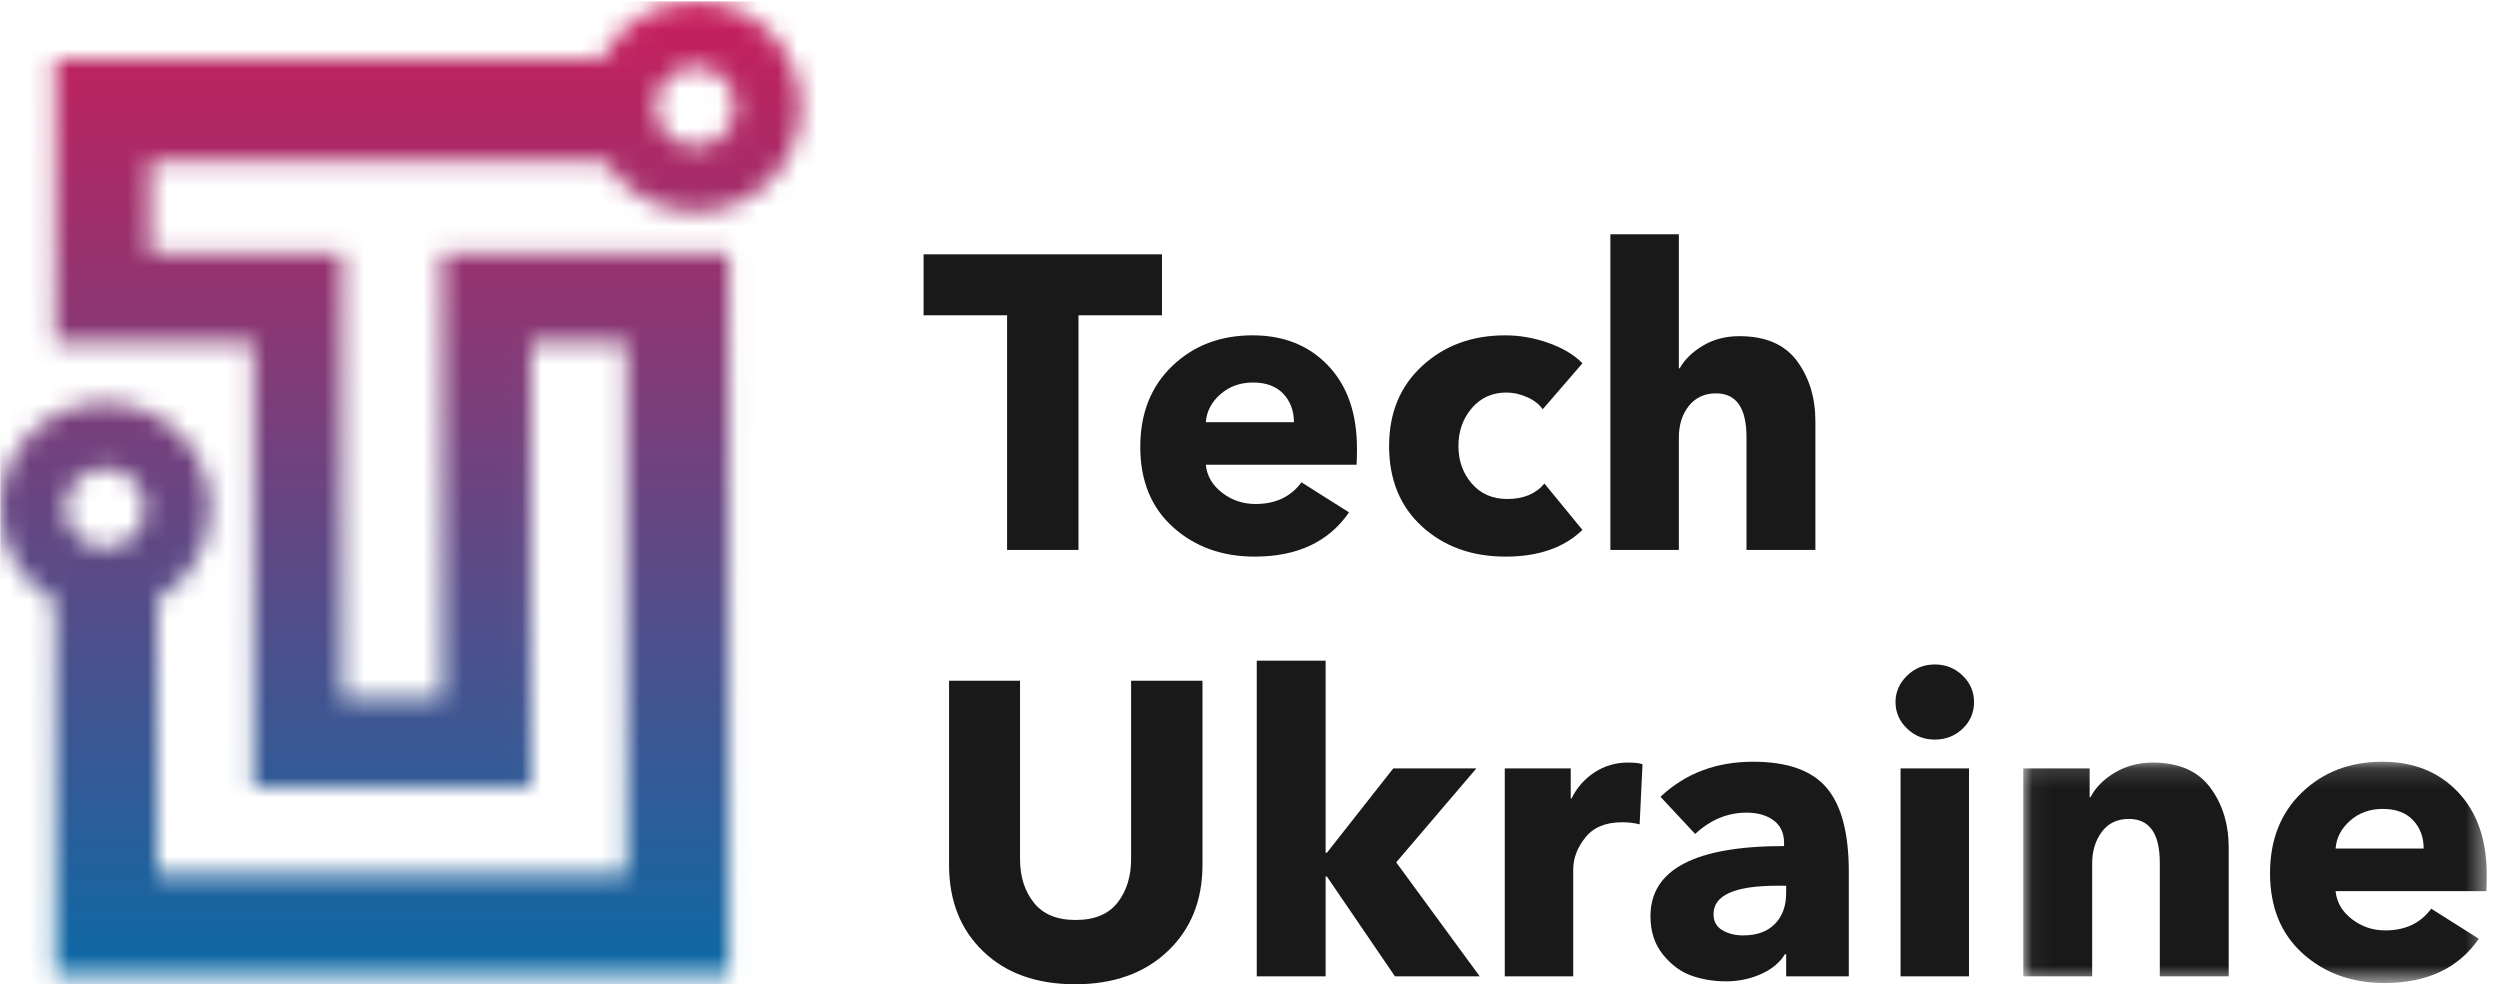 <svg xmlns="http://www.w3.org/2000/svg" xmlns:xlink="http://www.w3.org/1999/xlink" width="127px" height="50px" viewBox="0 0 127 50"><title>TechUkraine logo_fin_01</title><desc>Created with Sketch.</desc><defs><path d="M0.015,26.216 L0.015,25.411 C0.221,22.645 2.53,20.464 5.349,20.464 C8.303,20.464 10.698,22.859 10.698,25.813 C10.698,27.802 9.61,29.534 7.999,30.455 L7.999,44.42 L31.828,44.42 L31.828,17.424 L26.984,17.424 L26.984,40.026 L12.867,40.026 L12.867,17.424 L2.795,17.424 L2.795,2.987 L30.569,2.987 C31.455,1.258 33.252,0.072 35.328,0.072 C38.282,0.072 40.677,2.467 40.677,5.421 C40.677,8.375 38.282,10.77 35.328,10.77 C33.389,10.77 31.697,9.735 30.758,8.19 L7.62,8.19 L7.62,12.894 L17.397,12.894 L17.397,35.497 L22.455,35.497 L22.455,12.894 L37.033,12.894 L37.033,49.504 L2.795,49.504 L2.795,30.514 C1.241,29.668 0.153,28.074 0.015,26.216 L0.015,26.216 Z M5.349,27.839 C6.468,27.839 7.375,26.932 7.375,25.813 C7.375,24.695 6.468,23.788 5.349,23.788 C4.23,23.788 3.323,24.695 3.323,25.813 C3.323,26.932 4.23,27.839 5.349,27.839 Z M35.328,3.395 C34.209,3.395 33.302,4.302 33.302,5.421 C33.302,6.54 34.209,7.447 35.328,7.447 C36.447,7.447 37.354,6.54 37.354,5.421 C37.354,4.302 36.447,3.395 35.328,3.395 Z" id="path-1"></path><linearGradient x1="16.09%" y1="99.006%" x2="16.09%" y2="0%" id="linearGradient-3"><stop stop-color="#0D69A5" offset="0%"></stop><stop stop-color="#C81F5C" offset="100%"></stop></linearGradient><polygon id="path-4" points="0.046 0.139 23.59 0.139 23.59 11.38 0.046 11.38"></polygon></defs><g id="Page-1" stroke="none" stroke-width="1" fill="none" fill-rule="evenodd"><g id="Artboard" transform="translate(-143, -3602)"><g id="TechUkraine-logo_fin_01" transform="translate(143, 3602)"><g id="Group-3"><mask id="mask-2" fill="white"><use xlink:href="#path-1"></use></mask><g id="Clip-2"></g><polygon id="Fill-1" fill="url(#linearGradient-3)" mask="url(#mask-2)" points="0.015 50 126.327 50 126.327 0.072 0.015 0.072"></polygon></g><polyline id="Fill-4" fill="#1A1919" points="59.029 16.017 54.787 16.017 54.787 27.937 51.16 27.937 51.16 16.017 46.918 16.017 46.918 12.92 59.029 12.92 59.029 16.017"></polyline><path d="M61.256,21.447 L65.731,21.447 C65.731,20.867 65.55,20.386 65.191,20.004 C64.83,19.622 64.317,19.432 63.653,19.432 C63.002,19.432 62.45,19.63 61.998,20.026 C61.546,20.422 61.298,20.895 61.256,21.447 Z M68.934,22.783 C68.934,23.165 68.927,23.44 68.913,23.61 L61.256,23.61 C61.312,24.176 61.588,24.65 62.083,25.031 C62.578,25.413 63.144,25.603 63.78,25.603 C64.798,25.603 65.575,25.236 66.113,24.501 L68.531,26.028 C67.499,27.527 65.9,28.276 63.737,28.276 C62.083,28.276 60.7,27.778 59.591,26.781 C58.481,25.784 57.926,24.423 57.926,22.698 C57.926,21.001 58.467,19.633 59.549,18.594 C60.63,17.555 61.991,17.035 63.632,17.035 C65.215,17.035 66.495,17.548 67.47,18.573 C68.447,19.598 68.934,21.001 68.934,22.783 L68.934,22.783 Z" id="Fill-5" fill="#1A1919"></path><path d="M80.388,18.456 L78.371,20.789 C78.188,20.535 77.924,20.33 77.576,20.174 C77.23,20.019 76.879,19.941 76.527,19.941 C75.806,19.941 75.219,20.206 74.766,20.736 C74.314,21.266 74.088,21.906 74.088,22.656 C74.088,23.405 74.314,24.042 74.766,24.564 C75.219,25.088 75.819,25.349 76.57,25.349 C77.389,25.349 78.019,25.088 78.456,24.564 L80.388,26.919 C79.453,27.824 78.153,28.276 76.484,28.276 C74.773,28.276 73.36,27.767 72.242,26.749 C71.125,25.731 70.566,24.367 70.566,22.656 C70.566,20.973 71.129,19.615 72.253,18.584 C73.378,17.551 74.781,17.035 76.463,17.035 C77.212,17.035 77.952,17.166 78.68,17.427 C79.407,17.689 79.976,18.032 80.388,18.456" id="Fill-6" fill="#1A1919"></path><path d="M92.222,27.937 L88.722,27.937 L88.722,22.21 C88.722,20.725 88.206,19.983 87.173,19.983 C86.594,19.983 86.134,20.196 85.794,20.62 C85.455,21.044 85.286,21.581 85.286,22.231 L85.286,27.937 L81.807,27.937 L81.807,11.902 L85.286,11.902 L85.286,18.71 L85.329,18.71 C85.583,18.258 85.978,17.873 86.516,17.555 C87.053,17.236 87.668,17.077 88.361,17.077 C89.691,17.077 90.666,17.498 91.288,18.339 C91.91,19.181 92.222,20.202 92.222,21.404 L92.222,27.937" id="Fill-7" fill="#1A1919"></path><path d="M61.086,43.935 C61.086,45.745 60.496,47.208 59.315,48.325 C58.134,49.442 56.569,50 54.617,50 C52.666,50 51.11,49.446 49.951,48.335 C48.792,47.226 48.212,45.758 48.212,43.935 L48.212,34.581 L51.818,34.581 L51.818,43.638 C51.818,44.528 52.05,45.267 52.518,45.854 C52.984,46.441 53.691,46.735 54.638,46.735 C55.6,46.735 56.31,46.441 56.77,45.854 C57.229,45.267 57.46,44.528 57.46,43.638 L57.46,34.581 L61.086,34.581 L61.086,43.935" id="Fill-8" fill="#1A1919"></path><polyline id="Fill-9" fill="#1A1919" points="70.927 43.807 75.17 49.598 70.863 49.598 67.406 44.528 67.342 44.528 67.342 49.598 63.843 49.598 63.843 33.563 67.342 33.563 67.342 43.32 67.406 43.32 70.778 39.035 74.999 39.035 70.927 43.807"></polyline><path d="M83.44,38.823 L83.293,41.877 C83.024,41.806 82.727,41.771 82.401,41.771 C81.566,41.771 80.945,42.03 80.535,42.545 C80.125,43.061 79.92,43.602 79.92,44.168 L79.92,49.598 L76.442,49.598 L76.442,39.035 L79.793,39.035 L79.793,40.562 L79.835,40.562 C80.104,40.011 80.493,39.569 81.001,39.236 C81.511,38.904 82.076,38.738 82.698,38.738 C83.037,38.738 83.284,38.766 83.44,38.823" id="Fill-10" fill="#1A1919"></path><path d="M90.737,45.356 L90.737,44.995 L90.291,44.995 C88.129,44.995 87.047,45.475 87.047,46.437 C87.047,46.805 87.194,47.077 87.493,47.253 C87.789,47.43 88.142,47.519 88.551,47.519 C89.245,47.519 89.783,47.325 90.165,46.935 C90.547,46.547 90.737,46.021 90.737,45.356 Z M86.114,42.365 L84.353,40.477 C85.611,39.289 87.181,38.696 89.061,38.696 C90.801,38.696 92.045,39.138 92.794,40.022 C93.544,40.905 93.919,42.322 93.919,44.274 L93.919,49.598 L90.737,49.598 L90.737,48.473 L90.673,48.473 C90.419,48.898 90.015,49.234 89.465,49.48 C88.912,49.728 88.319,49.852 87.683,49.852 C87.06,49.852 86.478,49.756 85.934,49.566 C85.388,49.375 84.904,49.018 84.479,48.494 C84.056,47.971 83.843,47.321 83.843,46.544 C83.843,44.168 86.106,42.98 90.63,42.98 L90.63,42.811 C90.63,42.316 90.453,41.938 90.101,41.676 C89.747,41.414 89.288,41.283 88.722,41.283 C87.76,41.283 86.891,41.644 86.114,42.365 L86.114,42.365 Z" id="Fill-11" fill="#1A1919"></path><path d="M96.548,49.598 L100.025,49.598 L100.025,39.035 L96.548,39.035 L96.548,49.598 Z M100.281,35.662 C100.281,36.2 100.086,36.653 99.698,37.02 C99.309,37.388 98.839,37.571 98.288,37.571 C97.735,37.571 97.265,37.385 96.876,37.009 C96.488,36.635 96.292,36.186 96.292,35.662 C96.292,35.153 96.488,34.708 96.876,34.326 C97.265,33.944 97.735,33.754 98.288,33.754 C98.839,33.754 99.309,33.941 99.698,34.316 C100.086,34.691 100.281,35.14 100.281,35.662 L100.281,35.662 Z" id="Fill-12" fill="#1A1919"></path><g id="Group-16" transform="translate(102.736, 38.557)"><mask id="mask-5" fill="white"><use xlink:href="#path-4"></use></mask><g id="Clip-14"></g><path d="M10.482,11.041 L6.982,11.041 L6.982,5.271 C6.982,3.786 6.459,3.045 5.413,3.045 C4.818,3.045 4.359,3.263 4.035,3.702 C3.709,4.14 3.546,4.677 3.546,5.313 L3.546,11.041 L0.046,11.041 L0.046,0.478 L3.418,0.478 L3.418,1.941 L3.461,1.941 C3.717,1.446 4.13,1.029 4.702,0.69 C5.274,0.35 5.915,0.181 6.622,0.181 C7.936,0.181 8.908,0.602 9.538,1.443 C10.168,2.285 10.482,3.306 10.482,4.508 L10.482,11.041" id="Fill-13" fill="#1A1919" mask="url(#mask-5)"></path><path d="M15.912,4.55 L20.387,4.55 C20.387,3.971 20.207,3.49 19.846,3.108 C19.486,2.726 18.972,2.536 18.308,2.536 C17.658,2.536 17.107,2.733 16.654,3.129 C16.202,3.525 15.954,3.999 15.912,4.55 Z M23.591,5.886 C23.591,6.268 23.582,6.544 23.569,6.713 L15.912,6.713 C15.967,7.279 16.245,7.753 16.74,8.135 C17.233,8.517 17.8,8.707 18.436,8.707 C19.454,8.707 20.231,8.34 20.769,7.604 L23.187,9.131 C22.154,10.631 20.556,11.38 18.394,11.38 C16.74,11.38 15.356,10.881 14.246,9.885 C13.136,8.887 12.582,7.527 12.582,5.801 C12.582,4.104 13.123,2.736 14.205,1.697 C15.286,0.658 16.646,0.139 18.287,0.139 C19.871,0.139 21.151,0.651 22.126,1.676 C23.102,2.702 23.591,4.104 23.591,5.886 L23.591,5.886 Z" id="Fill-15" fill="#1A1919" mask="url(#mask-5)"></path></g></g></g></g></svg>